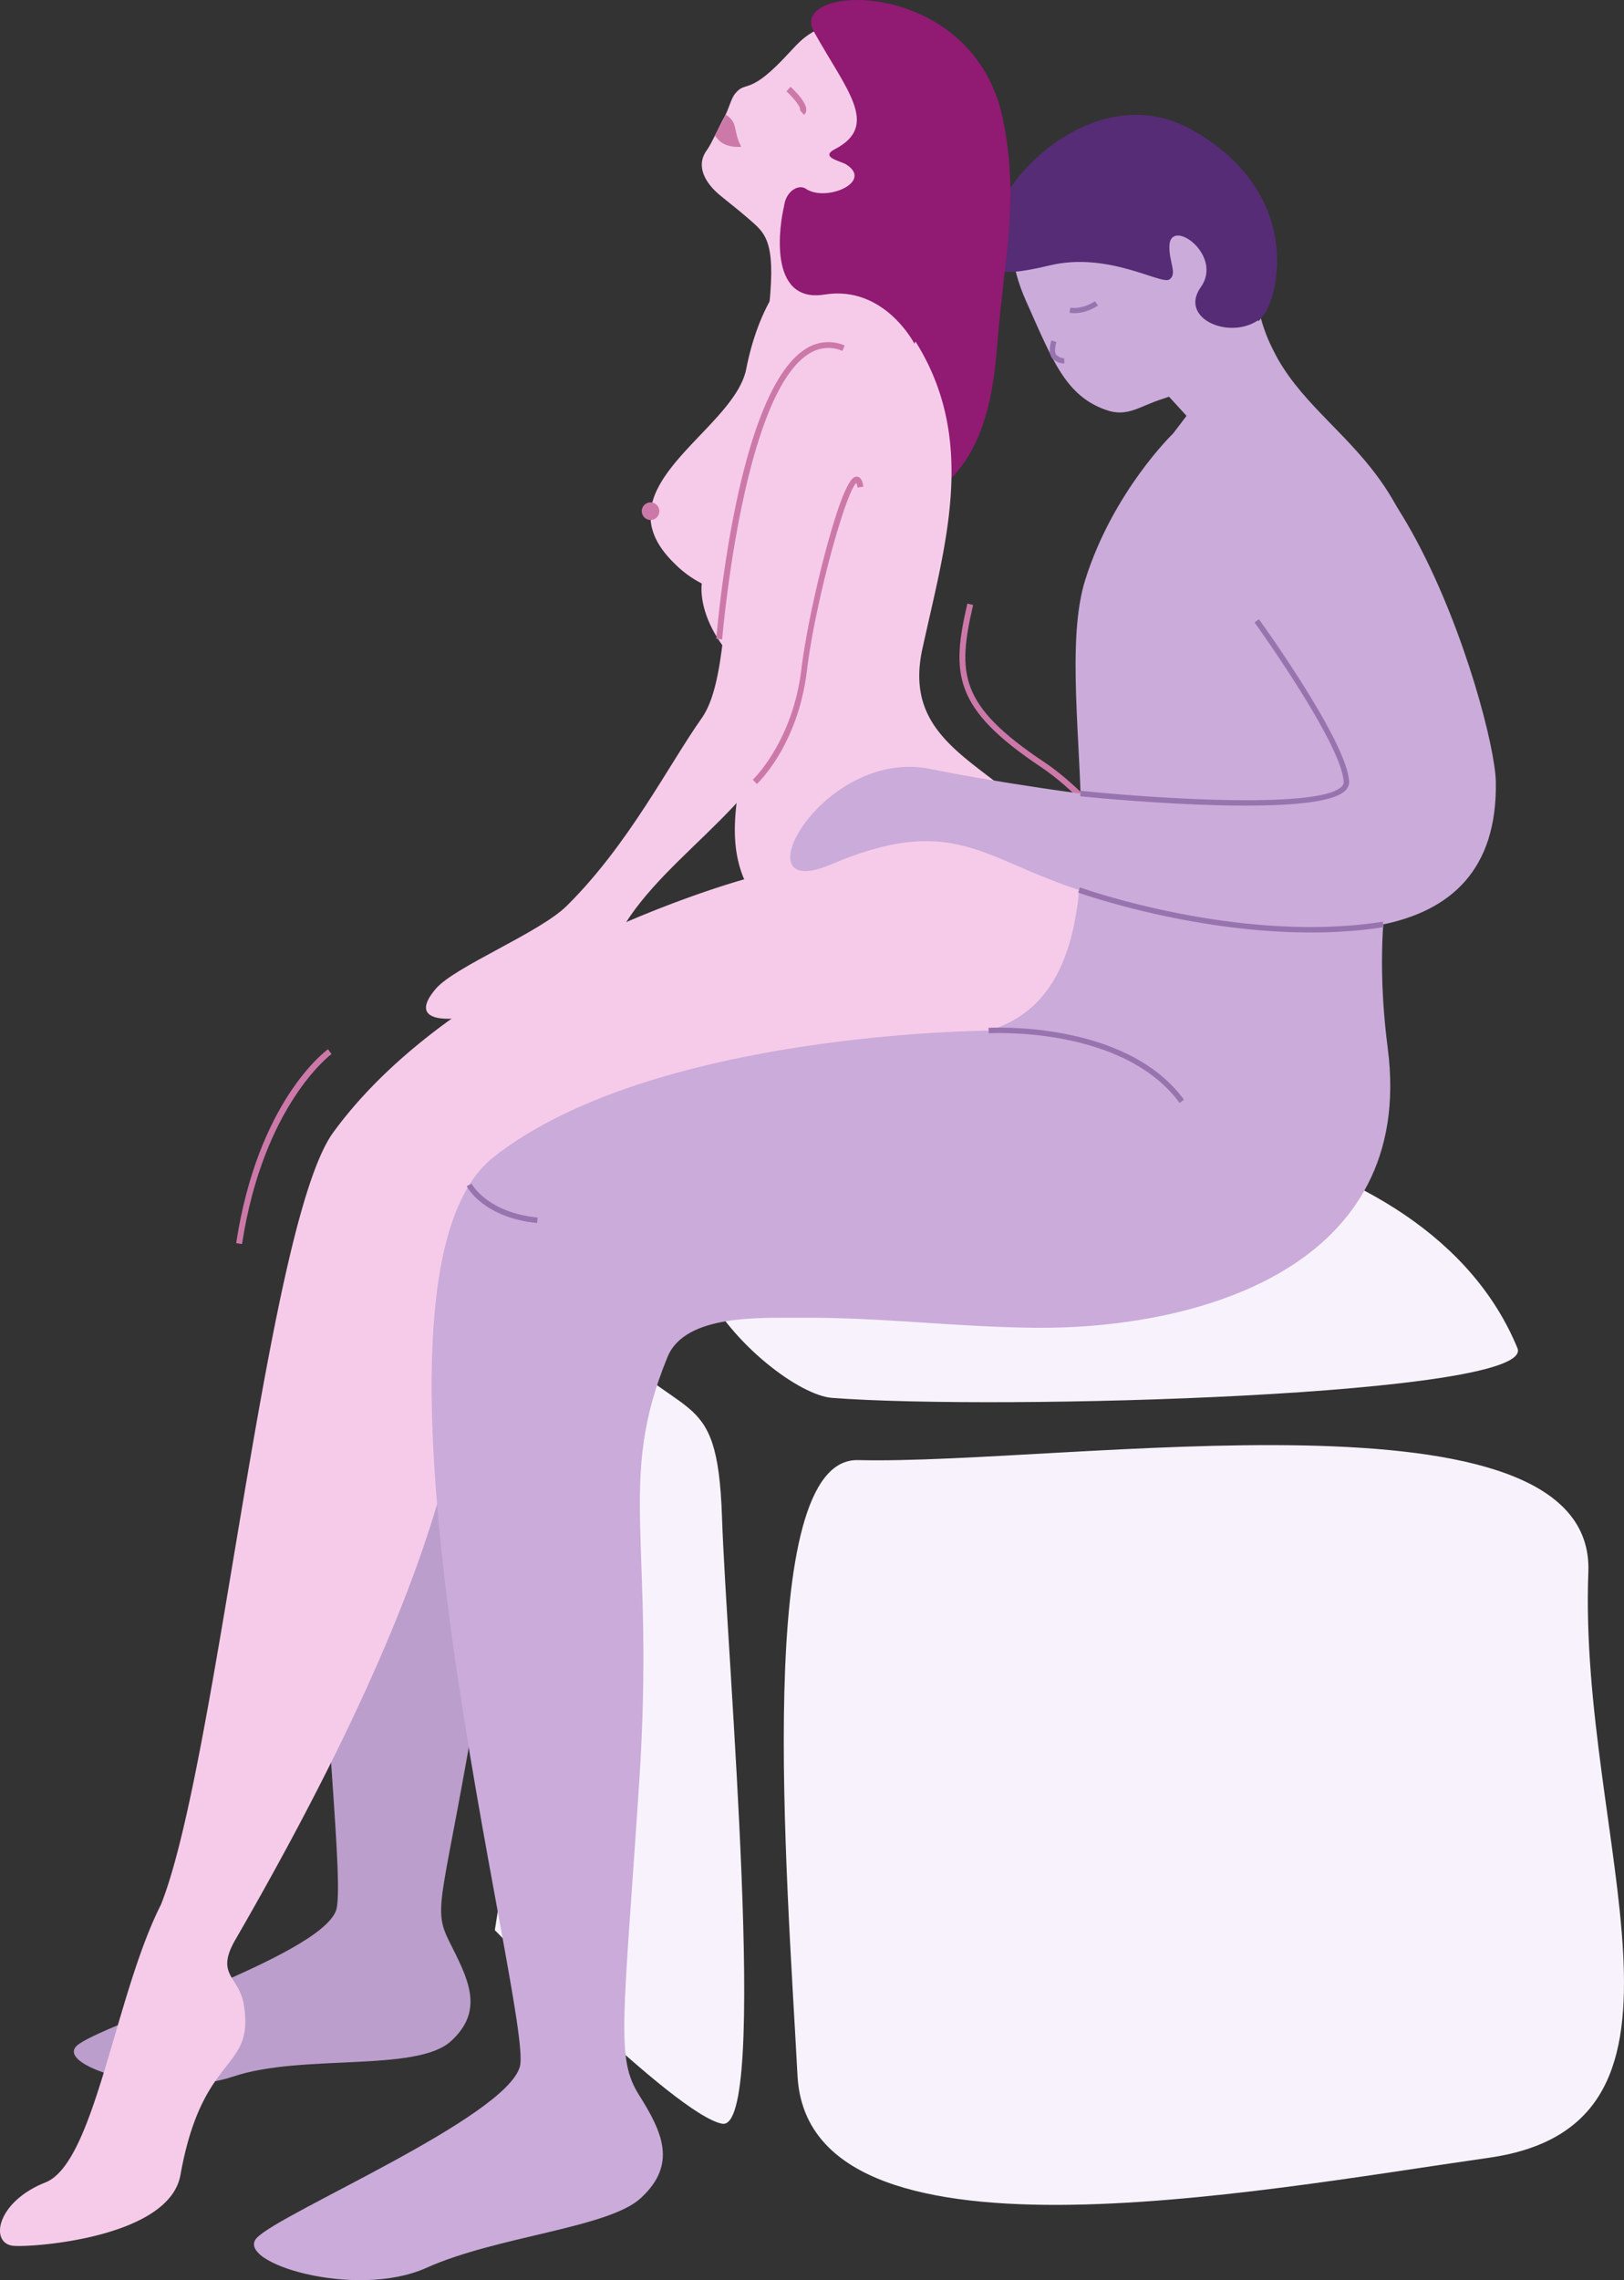 <?xml version="1.0" encoding="UTF-8"?> <svg xmlns="http://www.w3.org/2000/svg" id="Слой_1" data-name="Слой 1" viewBox="0 0 592.13 830.91"><rect x="0" y="0" width="592.13" height="830.91" fill="#333333" stroke="none"/><defs><style> .cls-1 { fill: #f8f2fc; } .cls-2 { fill: #cc79a9; } .cls-3 { fill: #911a72; } .cls-4 { fill: #bb9ecc; } .cls-5 { fill: #f6cbe9; } .cls-6 { fill: #caabda; } .cls-7 { fill: #9874af; } .cls-8 { fill: #552c75; } .cls-9 { fill: none; stroke: #cc79a9; stroke-miterlimit: 10; stroke-width: 2.05px; } </style></defs><title>Positions_21</title><g><g><path class="cls-1" d="M881.31,614.22c33.54,39,46.46,19.94,48.16,70.7s17.34,224.45,0,221-82.83-70.53-82.83-70.53Z" transform="translate(-666.22 -132)"></path><path class="cls-1" d="M969.56,641.41c-23.56-1.81-99-74.52-6.9-94.81s223.86-3.27,256.84,76.69C1226.63,640.56,1029.94,646.06,969.56,641.41Z" transform="translate(-666.22 -132)"></path><path class="cls-1" d="M979.05,664.09c76,1.81,269-29.63,266.3,40.79-3.78,97.85,49.72,201.22-36.32,213.46S960.86,961.84,957,888.42,940.74,663.18,979.05,664.09Z" transform="translate(-666.22 -132)"></path></g><path class="cls-2" d="M1068.61,432.59c-.11-.13-10.91-13.11-22.85-21.07-32-21.35-32.78-33.91-26.83-59.55l2.1.49c-5.83,25.13-5.11,36.57,25.92,57.26,12.22,8.15,23.21,21.36,23.33,21.49Z" transform="translate(-666.22 -132)"></path><path class="cls-3" d="M1032.49,219c-4.5,24.07,3.15,69.24-23.09,90.63s-22.08-78.29-22.08-78.29Z" transform="translate(-666.22 -132)"></path><path class="cls-4" d="M1033.35,598c-69.59,10-137-38.05-164.06-1s-14.61,66-27.95,147.12-17.91,82.23-11.26,95.5,13.07,24.85.53,36.25-54.52,4.48-79.4,12.88-65.45-3.74-56.9-11.32,88-32.29,94.4-49.1-32.5-269.16,25.59-305.66c66.43-41.74,231.32-21.88,231.32-21.88S1108.26,587.21,1033.35,598Z" transform="translate(-666.22 -132)"></path><path class="cls-5" d="M937.56,452.45s-103,28.11-149.81,92.19c-24.36,33.34-42.18,229.77-62.87,281.5-16.76,33.05-24,94-42.11,101.19s-20.38,22.42-11.55,23.1c7.47.57,56.71-3.06,60.79-25.81,8.15-45.54,27.16-37.36,23.09-62.15-1.7-10.35-10.55-10.63-3.06-23.6,54.24-93.92,83.15-167.12,84.51-220.1s42.73-52.83,91.52-63.1c74.82-15.75,144.68-39.75,134.36-92.38-10.21-52.08-69.89-48.76-59.92-94.72,10.22-47.08,26.93-95.47-27.7-139.71-13.57-11-30.54,7.34-36.5,37.57-4.53,22.95-54.68,43.18-26.21,70.87a39.07,39.07,0,0,0,10,7.34s-2,11.94,10.61,26.39C950.55,391.42,925.55,424.6,937.56,452.45Z" transform="translate(-666.22 -132)"></path><path class="cls-6" d="M1125.94,248c12.3,44.08,60.73,44.54,61.73,122.73.5,39.91-24.88,70.27-15.45,143.34,10.3,79.82-69,102.31-128.52,101.8-28.38-.24-56.71-3.86-85.09-3.66-14.39.11-42.54-1.55-49,14.3-18.72,45.66-4.5,66.31-10.3,154.5s-8.6,100.91-.1,114.43,14.06,25.26.64,37.6c-11.91,10.94-52.44,13.84-78.19,25.42s-70.17-1.93-61.8-10.94,90.77-43.77,95.92-62.44-67.6-285.66-9.66-331.36,180.6-46.13,180.6-46.13c57.28-17.12,21.16-120,35.24-164.45,10.22-32.24,32-53.18,32-53.18Z" transform="translate(-666.22 -132)"></path><path class="cls-6" d="M1121.24,241.32l16.81,33.53s4.35,26.09-27.73,21.23l-27.06-29.55Z" transform="translate(-666.22 -132)"></path><path class="cls-6" d="M1090,277.41c-8.14,2.51-12.63,6.78-20.48,4-14.85-5.21-19.51-18.05-29.29-39.93-10.66-23.87-6.51-51.94,20-60.16,22.76-7,47.87,8.75,56.08,35.29S1112.7,270.37,1090,277.41Z" transform="translate(-666.22 -132)"></path><path class="cls-7" d="M1054.28,264.48l0-1.89a4.67,4.67,0,0,1-2.88-1.24c-.89-.84-.36-3.54,0-4.71l-1.8-.61c-.16.49-1.55,4.8.45,6.7A6.43,6.43,0,0,0,1054.28,264.48Z" transform="translate(-666.22 -132)"></path><path class="cls-8" d="M1092.6,221.46c.48-10.34,19.77,3.53,11.45,15.18s11.38,19.82,21.89,11.33c5.74-4.64,17.36-44.31-24.69-68.43-33.32-19.12-69.57,14.31-73.76,36.78-2.74,14.68-.26,17.58,21.5,12.39,21.3-5.08,40.43,7.08,43.55,5.16S1092.33,227.32,1092.6,221.46Z" transform="translate(-666.22 -132)"></path><path class="cls-7" d="M1066.56,243.34l-1.09-1.55s-4.41,3.05-9,2.32l-.29,1.88C1061.53,246.84,1066.36,243.48,1066.56,243.34Z" transform="translate(-666.22 -132)"></path><g><path class="cls-5" d="M928.55,203c3.12,2.61,6.79,5.37,10.68,8.78,5.67,5,9.94,7.41,7.48,31.33,0,0,42.47,3.83,38.73-5.2-6.46-15.67-1.35-23,5.78-33.13,5-7.09,13.72-1.78,16.49-19s-26.28-49.45-26.28-49.45c-22.4,7-21.75,9.12-30.27,17.85-12.14,12.45-13.09,7.18-16.95,12-1.58,2-2.18,5.52-4,8.7-1.38,2.42-4.68,9.7-6.21,11.76C919.48,192.71,923.86,199.11,928.55,203Z" transform="translate(-666.22 -132)"></path><path class="cls-2" d="M959.37,173.86a2.48,2.48,0,0,0,.83-1.87c0-3-4.77-7.48-5.73-8.35l-1.5,1.65c2.08,1.9,5,5.22,5,6.69,0,.14,0,.18-.07.2Z" transform="translate(-666.22 -132)"></path><path class="cls-2" d="M926.91,181.28c1.52,2.41-.87-.88,1,1.37,2.86,3.53,8.58,2.83,8.58,2.83-2.67-4.95-1.5-8.16-4.12-10.48a6,6,0,0,0-1.55-1.18C929.66,176.31,928.21,178.84,926.91,181.28Z" transform="translate(-666.22 -132)"></path><path class="cls-3" d="M974.71,191.91c10.12,6.31-7.23,13.88-14.64,8.9s-27.31,23.72,48.2,38.65c7.59,1.5,20,36.39,21.51,18.52,2.71-33.28,8.06-52.62,2.23-82.06-10.44-52.81-79-50.19-69.07-32.45,11.9,21.37,24.23,34.29,7.68,42.9C965,189.31,972.77,190.69,974.71,191.91Z" transform="translate(-666.22 -132)"></path><path class="cls-3" d="M1005.81,232.12c-14.33-13.77-24.41-14.78-33.26-11.82-11.16,3.74,6.31-10.86,6.31-10.86L993.75,215Z" transform="translate(-666.22 -132)"></path><path class="cls-3" d="M999.64,257.26s-11-21.44-32.8-17.92c-20.9,3.37-16.37-25.87-14.68-32.42S989,216.58,989,216.58l20.37,19.33Z" transform="translate(-666.22 -132)"></path></g><path class="cls-5" d="M972.1,271.42c-52.19,2.65-32.67,97.8-50,122.25-12,16.94-26.58,46-49.16,68.37-10,9.93-41,22.2-47.87,30.34-20.81,24.5,56.79,2.43,64.62-15.4,13.72-31.24,55.47-50.06,65.45-85.52C963.93,360.21,990.05,270.5,972.1,271.42Z" transform="translate(-666.22 -132)"></path><path class="cls-2" d="M929.54,365l-2.15-.17c.3-3.67,7.53-90,32.58-105.68a15.17,15.17,0,0,1,14.22-1.26l-.79,2a12.93,12.93,0,0,0-12.29,1.08C937,276,929.61,364.07,929.54,365Z" transform="translate(-666.22 -132)"></path><path class="cls-2" d="M942.16,417.72l-1.47-1.58c.15-.14,14.52-13.82,17.72-40.24,1.37-11.34,4.92-28.49,9-43.71,7.15-26.43,10.07-26.47,11.16-26.48,1.9,0,2.28,2.64,2.43,3.65l-2.13.31a6.82,6.82,0,0,0-.41-1.66c-3.86,3.23-14.92,43.1-18,68.15C957.25,403.4,942.78,417.15,942.16,417.72Z" transform="translate(-666.22 -132)"></path><circle class="cls-2" cx="237.2" cy="186.28" r="3.21"></circle><path class="cls-9" d="M885.42,473.8" transform="translate(-666.22 -132)"></path><path class="cls-7" d="M1096.32,533.94c-20.69-28.2-69.09-25.42-69.57-25.39l-.13-2c.49,0,50-2.87,71.29,26.2Z" transform="translate(-666.22 -132)"></path><path class="cls-7" d="M862.05,577.7c-19.63-2-25.43-13-25.67-13.44l1.78-.9-.89.45.89-.46c.06.11,5.62,10.5,24.09,12.35Z" transform="translate(-666.22 -132)"></path><path class="cls-2" d="M754.47,585.36l-2.14-.32c7.91-51.7,32.45-69.92,33.49-70.67l1.27,1.75C786.84,516.3,762.22,534.64,754.47,585.36Z" transform="translate(-666.22 -132)"></path><path class="cls-6" d="M1112.89,293.42c-28.16,22.39,21,82.5,39.39,126.18,7.13,16.94-107,.82-146.68-7.35s-70.78,49.36-36.55,34.83c48.36-20.53,56.82.93,100.39,12.08,75.21,19.23,143.24,21.49,142.18-42.23C1211.21,392,1168.25,249.38,1112.89,293.42Z" transform="translate(-666.22 -132)"></path><path class="cls-7" d="M1120.52,425.58c-26.72,0-58.32-3.18-60.45-3.4l.2-2c29.17,3,86.56,6.54,95-1.42a2.29,2.29,0,0,0,.86-1.81c-.58-13.8-32.19-57.7-32.51-58.14l1.61-1.16c1.32,1.82,32.28,44.83,32.88,59.22a4.27,4.27,0,0,1-1.48,3.34C1152.3,424.31,1137.38,425.58,1120.52,425.58Z" transform="translate(-666.22 -132)"></path><path class="cls-7" d="M1144.07,471.81c-44,0-84.27-14.38-84.75-14.56l.67-1.86c.58.21,58,20.71,110.41,12.5l.31,2A173.26,173.26,0,0,1,1144.07,471.81Z" transform="translate(-666.22 -132)"></path></g></svg> 